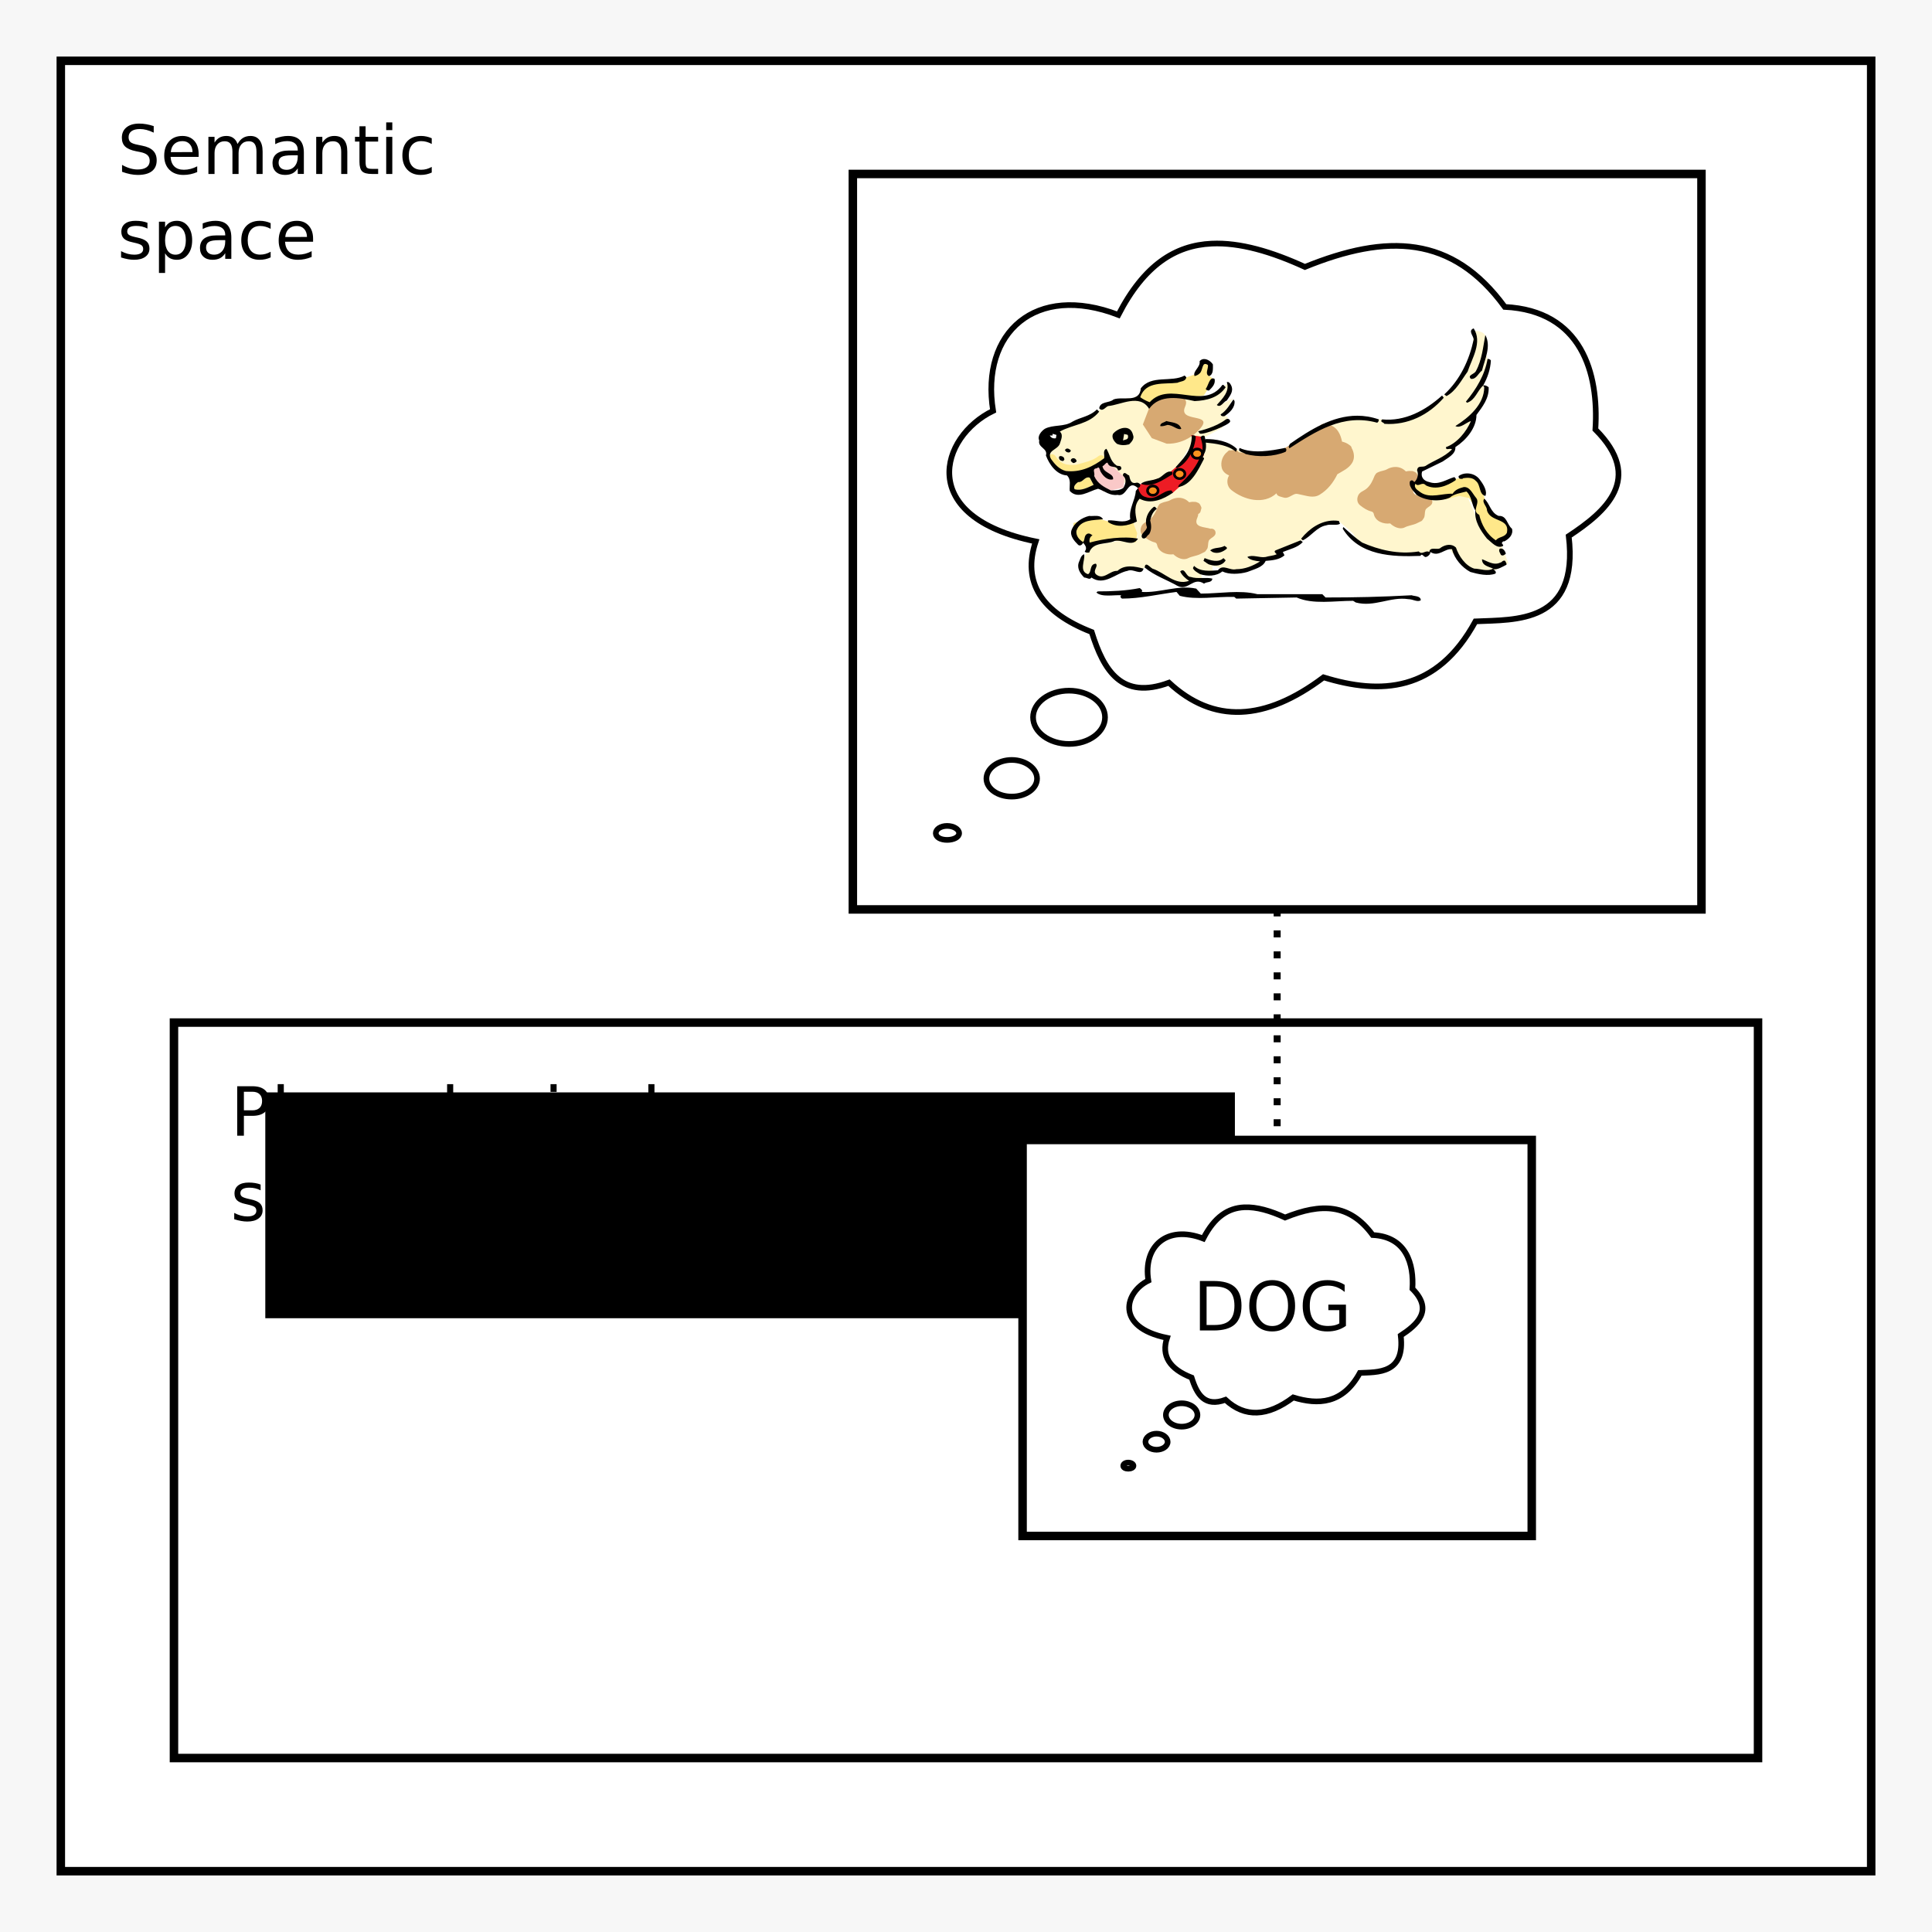 <?xml version="1.0" encoding="UTF-8" standalone="no"?>
<!-- Created with Inkscape (http://www.inkscape.org/) -->
<svg xmlns:rdf="http://www.w3.org/1999/02/22-rdf-syntax-ns#" xmlns="http://www.w3.org/2000/svg" xmlns:cc="http://creativecommons.org/ns#" xmlns:dc="http://purl.org/dc/elements/1.1/" xmlns:svg="http://www.w3.org/2000/svg" xmlns:inkscape="http://www.inkscape.org/namespaces/inkscape" xmlns:sodipodi="http://sodipodi.sourceforge.net/DTD/sodipodi-0.dtd" xmlns:ns1="http://sozi.baierouge.fr" xmlns:xlink="http://www.w3.org/1999/xlink" id="svg2" viewBox="0 0 683 683" version="1.2" inkscape:version="0.91 r13725">
  <rect x="0" y="0" width="683" height="683" fill="#333333" stroke="none"/>
  <title id="title3596">Semantic and phonological space according to Langacker</title>
  <g id="layer1" transform="translate(-158.5 -330.86)">
    <rect id="rect4486" style="opacity:0.96;fill:#ffffff" transform="translate(158.5 330.86)" height="683" width="683" y="0" x="0"/>
    <rect id="rect2816" style="fill-rule:evenodd;stroke:#000000;stroke-width:3;fill:#ffffff" height="640" width="640" y="352.36" x="180"/>
    <rect id="rect2822" style="stroke:#000000;stroke-width:3;fill:#ffffff" height="260" width="560" y="692.36" x="220"/>
    <flowRoot id="flowRoot3602" xml:space="preserve" style="font-size:40px;font-family:Bitstream Vera Sans;fill:#000000">
      <flowRegion id="flowRegion3604">
        <rect id="rect3606" y="63.871" width="334.26" x="211.84" height="113.9"/>
      </flowRegion>
      <flowPara id="flowPara3608"/>
    </flowRoot>
    <g id="text3610" style="fill:#000000">
      <path id="path3032" d="m212.84 375.44v2.309c-0.898-0.43-1.746-0.75-2.543-0.961-0.797-0.211-1.566-0.316-2.309-0.316-1.289 0-2.285 0.25-2.988 0.75-0.695 0.5-1.043 1.211-1.043 2.133-0 0.773 0.23 1.359 0.691 1.758 0.469 0.391 1.352 0.707 2.648 0.949l1.43 0.293c1.766 0.336 3.066 0.93 3.902 1.781 0.844 0.844 1.266 1.977 1.266 3.398-0 1.695-0.57 2.981-1.711 3.856-1.133 0.875-2.797 1.312-4.992 1.312-0.828 0-1.711-0.094-2.648-0.281-0.93-0.188-1.895-0.465-2.894-0.832v-2.438c0.961 0.539 1.902 0.945 2.824 1.219 0.922 0.273 1.828 0.41 2.719 0.41 1.352 0 2.394-0.266 3.129-0.797 0.734-0.531 1.102-1.289 1.102-2.273-0-0.859-0.266-1.531-0.797-2.016-0.523-0.484-1.387-0.848-2.59-1.09l-1.441-0.281c-1.766-0.352-3.043-0.902-3.832-1.652-0.789-0.75-1.184-1.793-1.184-3.129 0-1.547 0.543-2.766 1.629-3.656 1.094-0.891 2.598-1.336 4.512-1.336 0.82 0 1.656 0.074 2.508 0.223 0.852 0.148 1.723 0.371 2.613 0.668"/>
      <path id="path3034" d="m228.72 385.26v1.055h-9.914c0.094 1.484 0.539 2.617 1.336 3.398 0.805 0.773 1.922 1.16 3.352 1.16 0.828 0 1.629-0.102 2.402-0.305 0.781-0.203 1.555-0.508 2.32-0.914v2.039c-0.773 0.328-1.566 0.578-2.379 0.75-0.813 0.172-1.637 0.258-2.473 0.258-2.094 0-3.754-0.609-4.981-1.828-1.219-1.219-1.828-2.867-1.828-4.945 0-2.148 0.578-3.852 1.734-5.109 1.164-1.266 2.731-1.898 4.699-1.898 1.766 0 3.16 0.57 4.184 1.711 1.031 1.133 1.547 2.676 1.547 4.629m-2.156-0.633c-0.016-1.18-0.348-2.121-0.996-2.824-0.641-0.703-1.492-1.055-2.555-1.055-1.203 0-2.168 0.34-2.894 1.02-0.719 0.68-1.133 1.637-1.242 2.871l7.688-0.012"/>
      <path id="path3036" d="m242.48 381.76c0.539-0.969 1.184-1.684 1.934-2.144 0.75-0.461 1.633-0.691 2.648-0.691 1.367 0 2.422 0.48 3.164 1.441 0.742 0.953 1.113 2.312 1.113 4.078v7.922h-2.168v-7.852c-0-1.258-0.223-2.191-0.668-2.801-0.445-0.609-1.125-0.914-2.039-0.914-1.117 0-2 0.371-2.648 1.113-0.648 0.742-0.973 1.754-0.973 3.035v7.418h-2.168v-7.852c-0-1.266-0.223-2.199-0.668-2.801-0.445-0.609-1.133-0.914-2.062-0.914-1.102 0-1.977 0.375-2.625 1.125-0.648 0.742-0.973 1.75-0.973 3.023v7.418h-2.168v-13.125h2.168v2.039c0.492-0.805 1.082-1.398 1.77-1.781 0.687-0.383 1.504-0.574 2.449-0.574 0.953 0 1.762 0.242 2.426 0.727 0.672 0.484 1.168 1.188 1.488 2.109"/>
      <path id="path3038" d="m261.62 385.76c-1.742 0-2.949 0.199-3.621 0.598-0.672 0.398-1.008 1.078-1.008 2.039 0 0.766 0.25 1.375 0.75 1.828 0.508 0.445 1.195 0.668 2.062 0.668 1.195 0 2.152-0.422 2.871-1.266 0.727-0.852 1.09-1.98 1.09-3.387v-0.48h-2.144m4.301-0.891v7.488h-2.156v-1.992c-0.492 0.797-1.105 1.387-1.84 1.77-0.734 0.375-1.633 0.562-2.695 0.562-1.344 0-2.414-0.375-3.211-1.125-0.789-0.758-1.184-1.77-1.184-3.035 0-1.477 0.492-2.59 1.477-3.34 0.992-0.75 2.469-1.125 4.43-1.125h3.023v-0.211c-0-0.992-0.328-1.758-0.984-2.297-0.648-0.547-1.562-0.82-2.742-0.82-0.75 0-1.48 0.09-2.191 0.27-0.711 0.18-1.395 0.449-2.051 0.809v-1.992c0.789-0.305 1.555-0.531 2.297-0.68 0.742-0.156 1.465-0.234 2.168-0.234 1.898 0 3.316 0.492 4.254 1.477 0.937 0.984 1.406 2.477 1.406 4.477"/>
      <path id="path3040" d="m281.28 384.44v7.922h-2.156v-7.852c-0-1.242-0.242-2.172-0.727-2.789-0.484-0.617-1.211-0.926-2.18-0.926-1.164 0-2.082 0.371-2.754 1.113-0.672 0.742-1.008 1.754-1.008 3.035v7.418h-2.168v-13.125h2.168v2.039c0.516-0.789 1.121-1.379 1.816-1.77 0.703-0.391 1.512-0.586 2.426-0.586 1.508 0 2.648 0.469 3.422 1.406 0.773 0.93 1.16 2.301 1.16 4.113"/>
      <path id="path3042" d="m287.74 375.51v3.727h4.441v1.676h-4.441v7.125c0 1.07 0.145 1.758 0.434 2.062 0.297 0.305 0.895 0.457 1.793 0.457h2.215v1.805h-2.215c-1.664 0-2.812-0.309-3.445-0.926-0.633-0.625-0.949-1.758-0.949-3.398v-7.125h-1.582v-1.676h1.582v-3.727h2.168"/>
      <path id="path3044" d="m295.03 379.24h2.156v13.125h-2.156v-13.125m0-5.109h2.156v2.731h-2.156v-2.731"/>
      <path id="path3046" d="m311.13 379.74v2.016c-0.609-0.336-1.223-0.586-1.84-0.75-0.609-0.172-1.227-0.258-1.852-0.258-1.398 0-2.484 0.445-3.258 1.336-0.773 0.883-1.16 2.125-1.16 3.727s0.387 2.848 1.16 3.738c0.773 0.883 1.859 1.324 3.258 1.324 0.625 0 1.242-0.082 1.852-0.246 0.617-0.172 1.23-0.426 1.84-0.762v1.992c-0.602 0.281-1.227 0.492-1.875 0.633-0.641 0.141-1.324 0.211-2.051 0.211-1.977 0-3.547-0.621-4.711-1.863-1.164-1.242-1.746-2.918-1.746-5.027 0-2.141 0.586-3.824 1.758-5.051 1.18-1.227 2.793-1.84 4.84-1.84 0.664 0 1.312 0.07 1.945 0.211 0.633 0.133 1.246 0.336 1.84 0.609"/>
      <path id="path3048" d="m210.63 409.62v2.039c-0.609-0.312-1.242-0.547-1.898-0.703-0.656-0.156-1.336-0.234-2.039-0.234-1.07 0-1.875 0.164-2.414 0.492-0.531 0.328-0.797 0.82-0.797 1.477 0 0.5 0.191 0.895 0.574 1.184 0.383 0.281 1.152 0.551 2.309 0.809l0.738 0.164c1.531 0.328 2.617 0.793 3.258 1.395 0.648 0.594 0.973 1.426 0.973 2.496-0 1.219-0.484 2.184-1.453 2.894-0.961 0.711-2.285 1.066-3.973 1.066-0.703 0-1.438-0.07-2.203-0.211-0.758-0.133-1.559-0.336-2.402-0.609v-2.227c0.797 0.414 1.582 0.727 2.356 0.938 0.773 0.203 1.539 0.305 2.297 0.305 1.016 0 1.797-0.172 2.344-0.516 0.547-0.352 0.82-0.844 0.82-1.477-0-0.586-0.199-1.035-0.598-1.348-0.391-0.312-1.254-0.613-2.59-0.902l-0.75-0.176c-1.336-0.281-2.301-0.711-2.894-1.289-0.594-0.586-0.891-1.387-0.891-2.402 0-1.234 0.438-2.188 1.312-2.859 0.875-0.672 2.117-1.008 3.727-1.008 0.797 0 1.547 0.059 2.25 0.176 0.703 0.117 1.352 0.293 1.945 0.527"/>
      <path id="path3050" d="m216.86 420.39v6.961h-2.168v-18.117h2.168v1.992c0.453-0.781 1.023-1.359 1.711-1.734 0.695-0.383 1.523-0.574 2.484-0.574 1.594 0 2.887 0.633 3.879 1.898 1 1.266 1.5 2.93 1.5 4.992-0 2.062-0.5 3.727-1.5 4.992-0.992 1.266-2.285 1.898-3.879 1.898-0.961 0-1.789-0.188-2.484-0.562-0.688-0.383-1.258-0.965-1.711-1.746m7.336-4.582c-0-1.586-0.328-2.828-0.984-3.727-0.648-0.906-1.543-1.359-2.684-1.359-1.141 0-2.039 0.453-2.695 1.359-0.648 0.898-0.973 2.141-0.973 3.727 0 1.586 0.324 2.832 0.973 3.738 0.656 0.898 1.555 1.348 2.695 1.348s2.035-0.449 2.684-1.348c0.656-0.906 0.984-2.152 0.984-3.738"/>
      <path id="path3052" d="m235.98 415.76c-1.742 0-2.949 0.199-3.621 0.598-0.672 0.398-1.008 1.078-1.008 2.039-0 0.766 0.25 1.375 0.75 1.828 0.508 0.445 1.195 0.668 2.062 0.668 1.195 0 2.152-0.422 2.871-1.266 0.727-0.852 1.09-1.98 1.09-3.387v-0.48h-2.144m4.301-0.891v7.488h-2.156v-1.992c-0.492 0.797-1.105 1.387-1.84 1.77-0.734 0.375-1.633 0.562-2.695 0.562-1.344 0-2.414-0.375-3.211-1.125-0.789-0.758-1.184-1.77-1.184-3.035-0-1.477 0.492-2.59 1.477-3.34 0.992-0.75 2.469-1.125 4.43-1.125h3.023v-0.211c-0-0.992-0.328-1.758-0.984-2.297-0.648-0.547-1.562-0.82-2.742-0.82-0.75 0-1.48 0.09-2.191 0.27-0.711 0.18-1.395 0.449-2.051 0.809v-1.992c0.789-0.305 1.555-0.531 2.297-0.68 0.742-0.156 1.465-0.234 2.168-0.234 1.898 0 3.316 0.492 4.254 1.477 0.937 0.984 1.406 2.477 1.406 4.477"/>
      <path id="path3054" d="m254.18 409.74v2.016c-0.609-0.336-1.223-0.586-1.84-0.75-0.609-0.172-1.227-0.258-1.852-0.258-1.398 0-2.484 0.445-3.258 1.336-0.773 0.883-1.16 2.125-1.16 3.727-0 1.602 0.387 2.848 1.16 3.738 0.773 0.883 1.859 1.324 3.258 1.324 0.625 0 1.242-0.082 1.852-0.246 0.617-0.172 1.23-0.426 1.84-0.762v1.992c-0.602 0.281-1.227 0.492-1.875 0.633-0.641 0.141-1.324 0.211-2.051 0.211-1.977 0-3.547-0.621-4.711-1.863-1.164-1.242-1.746-2.918-1.746-5.027 0-2.141 0.586-3.824 1.758-5.051 1.18-1.227 2.793-1.84 4.84-1.84 0.664 0 1.312 0.07 1.945 0.211 0.633 0.133 1.246 0.336 1.84 0.609"/>
      <path id="path3056" d="m269.18 415.26v1.055h-9.914c0.094 1.484 0.539 2.617 1.336 3.398 0.805 0.773 1.922 1.16 3.352 1.16 0.828 0 1.629-0.102 2.402-0.305 0.781-0.203 1.555-0.508 2.32-0.914v2.039c-0.773 0.328-1.566 0.578-2.379 0.75-0.813 0.172-1.637 0.258-2.473 0.258-2.094 0-3.754-0.609-4.981-1.828-1.219-1.219-1.828-2.867-1.828-4.945 0-2.148 0.578-3.852 1.734-5.109 1.164-1.266 2.731-1.898 4.699-1.898 1.766 0 3.16 0.57 4.184 1.711 1.031 1.133 1.547 2.676 1.547 4.629m-2.156-0.633c-0.016-1.18-0.348-2.121-0.996-2.824-0.641-0.703-1.492-1.055-2.555-1.055-1.203 0-2.168 0.34-2.894 1.02-0.719 0.68-1.133 1.637-1.242 2.871l7.688-0.012"/>
    </g>
    <flowRoot id="flowRoot3614" xml:space="preserve" style="font-size:40px;font-family:Bitstream Vera Sans;fill:#000000;line-height:125%" transform="translate(0 308.27)">
      <flowRegion id="flowRegion3616">
        <rect id="rect3618" y="408.77" width="342.77" x="252.29" height="79.838"/>
      </flowRegion>
      <flowPara id="flowPara3620"/>
    </flowRoot>
    <g id="flowRoot3622" style="fill:#000000" transform="translate(-11.219 292.22)">
      <path id="path3059" d="m255.94 424.59v6.574h2.977c1.102 0 1.953-0.285 2.555-0.855 0.602-0.57 0.902-1.383 0.902-2.438-0-1.047-0.301-1.855-0.902-2.426-0.602-0.57-1.453-0.855-2.555-0.855h-2.977m-2.367-1.945h5.344c1.961 0 3.441 0.445 4.441 1.336 1.008 0.883 1.512 2.18 1.512 3.891-0 1.727-0.504 3.031-1.512 3.914-1 0.883-2.481 1.324-4.441 1.324h-2.977v7.031h-2.367v-17.496"/>
      <path id="path3061" d="m278.88 432.22v7.922h-2.156v-7.852c-0-1.242-0.242-2.172-0.727-2.789-0.484-0.617-1.211-0.926-2.18-0.926-1.164 0-2.082 0.371-2.754 1.113-0.672 0.742-1.008 1.754-1.008 3.035v7.418h-2.168v-18.234h2.168v7.148c0.516-0.789 1.121-1.379 1.816-1.77 0.703-0.391 1.512-0.586 2.426-0.586 1.508 0 2.648 0.469 3.422 1.406 0.773 0.93 1.16 2.301 1.16 4.113"/>
      <path id="path3063" d="m288.29 428.53c-1.156 0-2.07 0.453-2.742 1.359-0.672 0.898-1.008 2.133-1.008 3.703-0 1.57 0.332 2.809 0.996 3.715 0.672 0.898 1.59 1.348 2.754 1.348 1.148 0 2.059-0.453 2.731-1.359 0.672-0.906 1.008-2.141 1.008-3.703-0-1.555-0.336-2.785-1.008-3.691-0.672-0.914-1.582-1.371-2.731-1.371m0-1.828c1.875 0 3.348 0.609 4.418 1.828 1.07 1.219 1.605 2.906 1.605 5.062-0 2.148-0.535 3.836-1.605 5.062-1.07 1.219-2.543 1.828-4.418 1.828-1.883 0-3.359-0.609-4.43-1.828-1.062-1.227-1.594-2.914-1.594-5.062 0-2.156 0.531-3.844 1.594-5.062 1.07-1.219 2.547-1.828 4.43-1.828"/>
      <path id="path3065" d="m308.78 432.22v7.922h-2.156v-7.852c-0-1.242-0.242-2.172-0.727-2.789-0.484-0.617-1.211-0.926-2.18-0.926-1.164 0-2.082 0.371-2.754 1.113-0.672 0.742-1.008 1.754-1.008 3.035v7.418h-2.168v-13.125h2.168v2.039c0.516-0.789 1.121-1.379 1.816-1.77 0.703-0.391 1.512-0.586 2.426-0.586 1.508 0 2.648 0.469 3.422 1.406 0.773 0.93 1.16 2.301 1.16 4.113"/>
      <path id="path3067" d="m318.19 428.53c-1.156 0-2.07 0.453-2.742 1.359-0.672 0.898-1.008 2.133-1.008 3.703-0 1.57 0.332 2.809 0.996 3.715 0.672 0.898 1.59 1.348 2.754 1.348 1.148 0 2.059-0.453 2.731-1.359 0.672-0.906 1.008-2.141 1.008-3.703-0-1.555-0.336-2.785-1.008-3.691-0.672-0.914-1.582-1.371-2.731-1.371m0-1.828c1.875 0 3.348 0.609 4.418 1.828 1.07 1.219 1.605 2.906 1.605 5.062-0 2.148-0.535 3.836-1.605 5.062-1.07 1.219-2.543 1.828-4.418 1.828-1.883 0-3.359-0.609-4.43-1.828-1.062-1.227-1.594-2.914-1.594-5.062 0-2.156 0.531-3.844 1.594-5.062 1.07-1.219 2.547-1.828 4.43-1.828"/>
      <path id="path3069" d="m327.78 421.91h2.156v18.234h-2.156v-18.234"/>
      <path id="path3071" d="m339.52 428.53c-1.156 0-2.07 0.453-2.742 1.359-0.672 0.898-1.008 2.133-1.008 3.703s0.332 2.809 0.996 3.715c0.672 0.898 1.59 1.348 2.754 1.348 1.148 0 2.059-0.453 2.731-1.359 0.672-0.906 1.008-2.141 1.008-3.703-0-1.555-0.336-2.785-1.008-3.691-0.672-0.914-1.582-1.371-2.731-1.371m0-1.828c1.875 0 3.348 0.609 4.418 1.828 1.07 1.219 1.605 2.906 1.605 5.062-0 2.148-0.535 3.836-1.605 5.062-1.07 1.219-2.543 1.828-4.418 1.828-1.883 0-3.359-0.609-4.43-1.828-1.062-1.227-1.594-2.914-1.594-5.062 0-2.156 0.531-3.844 1.594-5.062 1.07-1.219 2.547-1.828 4.43-1.828"/>
      <path id="path3073" d="m357.74 433.43c-0-1.562-0.324-2.773-0.973-3.633-0.641-0.859-1.543-1.289-2.707-1.289-1.156 0-2.059 0.43-2.707 1.289-0.641 0.859-0.961 2.07-0.961 3.633 0 1.555 0.32 2.762 0.961 3.621 0.648 0.859 1.551 1.289 2.707 1.289 1.164 0 2.066-0.43 2.707-1.289 0.648-0.859 0.973-2.066 0.973-3.621m2.156 5.086c-0 2.234-0.496 3.894-1.488 4.981-0.992 1.094-2.512 1.641-4.559 1.641-0.758-0-1.473-0.059-2.144-0.176-0.672-0.109-1.324-0.281-1.957-0.516v-2.098c0.633 0.344 1.258 0.598 1.875 0.762 0.617 0.164 1.246 0.246 1.887 0.246 1.414-0 2.473-0.371 3.176-1.113 0.703-0.734 1.055-1.848 1.055-3.34v-1.066c-0.445 0.773-1.016 1.352-1.711 1.734-0.695 0.383-1.527 0.574-2.496 0.574-1.609 0-2.906-0.613-3.891-1.84-0.984-1.227-1.477-2.852-1.477-4.875 0-2.031 0.492-3.66 1.477-4.887 0.984-1.227 2.281-1.84 3.891-1.84 0.969 0 1.801 0.191 2.496 0.574 0.695 0.383 1.266 0.961 1.711 1.734v-1.992h2.156v11.496"/>
      <path id="path3075" d="m364.34 427.02h2.156v13.125h-2.156v-13.125m0-5.109h2.156v2.731h-2.156v-2.731"/>
      <path id="path3077" d="m380.44 427.52v2.016c-0.609-0.336-1.223-0.586-1.84-0.75-0.609-0.172-1.227-0.258-1.852-0.258-1.398 0-2.484 0.445-3.258 1.336-0.773 0.883-1.16 2.125-1.16 3.727s0.387 2.848 1.16 3.738c0.773 0.883 1.859 1.324 3.258 1.324 0.625 0 1.242-0.082 1.852-0.246 0.617-0.172 1.23-0.426 1.84-0.762v1.992c-0.602 0.281-1.227 0.492-1.875 0.633-0.641 0.141-1.324 0.211-2.051 0.211-1.977 0-3.547-0.621-4.711-1.863-1.164-1.242-1.746-2.918-1.746-5.027 0-2.141 0.586-3.824 1.758-5.051 1.18-1.227 2.793-1.84 4.84-1.84 0.664 0 1.312 0.07 1.945 0.211 0.633 0.133 1.246 0.336 1.84 0.609"/>
      <path id="path3079" d="m390.18 433.54c-1.742 0-2.949 0.199-3.621 0.598-0.672 0.398-1.008 1.078-1.008 2.039 0 0.766 0.25 1.375 0.75 1.828 0.508 0.445 1.195 0.668 2.062 0.668 1.195 0 2.152-0.422 2.871-1.266 0.727-0.852 1.09-1.98 1.09-3.387v-0.48h-2.144m4.301-0.891v7.488h-2.156v-1.992c-0.492 0.797-1.105 1.387-1.84 1.77-0.734 0.375-1.633 0.562-2.695 0.562-1.344 0-2.414-0.375-3.211-1.125-0.789-0.758-1.184-1.77-1.184-3.035 0-1.477 0.492-2.59 1.477-3.34 0.992-0.75 2.469-1.125 4.43-1.125h3.023v-0.211c-0-0.992-0.328-1.758-0.984-2.297-0.648-0.547-1.562-0.82-2.742-0.82-0.75 0-1.48 0.09-2.191 0.27-0.711 0.18-1.395 0.449-2.051 0.809v-1.992c0.789-0.305 1.555-0.531 2.297-0.68 0.742-0.156 1.465-0.234 2.168-0.234 1.898 0 3.316 0.492 4.254 1.477 0.937 0.984 1.406 2.477 1.406 4.477"/>
      <path id="path3081" d="m398.93 421.91h2.156v18.234h-2.156v-18.234"/>
      <path id="path3083" d="m261.85 457.4v2.039c-0.609-0.312-1.242-0.547-1.898-0.703-0.656-0.156-1.336-0.234-2.039-0.234-1.07 0-1.875 0.164-2.414 0.492-0.531 0.328-0.797 0.82-0.797 1.477 0 0.5 0.191 0.895 0.574 1.184 0.383 0.281 1.152 0.551 2.309 0.809l0.738 0.164c1.531 0.328 2.617 0.793 3.258 1.395 0.648 0.594 0.973 1.426 0.973 2.496-0 1.219-0.484 2.184-1.453 2.894-0.961 0.711-2.285 1.066-3.973 1.066-0.703 0-1.438-0.07-2.203-0.211-0.758-0.133-1.559-0.336-2.402-0.609v-2.227c0.797 0.414 1.582 0.727 2.356 0.938 0.773 0.203 1.539 0.305 2.297 0.305 1.016 0 1.797-0.172 2.344-0.516 0.547-0.352 0.82-0.844 0.82-1.477-0-0.586-0.199-1.035-0.598-1.348-0.391-0.312-1.254-0.613-2.59-0.902l-0.75-0.176c-1.336-0.281-2.301-0.711-2.894-1.289-0.594-0.586-0.891-1.387-0.891-2.402 0-1.234 0.438-2.188 1.312-2.859 0.875-0.672 2.117-1.008 3.727-1.008 0.797 0 1.547 0.059 2.25 0.176 0.703 0.117 1.352 0.293 1.945 0.527"/>
      <path id="path3085" d="m268.08 468.17v6.961h-2.168v-18.117h2.168v1.992c0.453-0.781 1.023-1.359 1.711-1.734 0.695-0.383 1.523-0.574 2.484-0.574 1.594 0 2.887 0.633 3.879 1.898 1 1.266 1.5 2.93 1.5 4.992-0 2.062-0.5 3.727-1.5 4.992-0.992 1.266-2.285 1.898-3.879 1.898-0.961 0-1.789-0.188-2.484-0.562-0.688-0.383-1.258-0.965-1.711-1.746m7.336-4.582c-0-1.586-0.328-2.828-0.984-3.727-0.648-0.906-1.543-1.359-2.684-1.359-1.141 0-2.039 0.453-2.695 1.359-0.648 0.898-0.973 2.141-0.973 3.727 0 1.586 0.324 2.832 0.973 3.738 0.656 0.898 1.555 1.348 2.695 1.348s2.035-0.449 2.684-1.348c0.656-0.906 0.984-2.152 0.984-3.738"/>
      <path id="path3087" d="m287.2 463.54c-1.742 0-2.949 0.199-3.621 0.598-0.672 0.398-1.008 1.078-1.008 2.039-0 0.766 0.25 1.375 0.75 1.828 0.508 0.445 1.195 0.668 2.062 0.668 1.195 0 2.152-0.422 2.871-1.266 0.727-0.852 1.09-1.98 1.09-3.387v-0.48h-2.144m4.301-0.891v7.488h-2.156v-1.992c-0.492 0.797-1.105 1.387-1.84 1.77-0.734 0.375-1.633 0.562-2.695 0.562-1.344 0-2.414-0.375-3.211-1.125-0.789-0.758-1.184-1.77-1.184-3.035-0-1.477 0.492-2.59 1.477-3.34 0.992-0.75 2.469-1.125 4.43-1.125h3.023v-0.211c-0-0.992-0.328-1.758-0.984-2.297-0.648-0.547-1.562-0.82-2.742-0.82-0.75 0-1.48 0.09-2.191 0.27-0.711 0.18-1.395 0.449-2.051 0.809v-1.992c0.789-0.305 1.555-0.531 2.297-0.68 0.742-0.156 1.465-0.234 2.168-0.234 1.898 0 3.316 0.492 4.254 1.477 0.937 0.984 1.406 2.477 1.406 4.477"/>
      <path id="path3089" d="m305.39 457.52v2.016c-0.609-0.336-1.223-0.586-1.84-0.75-0.609-0.172-1.227-0.258-1.852-0.258-1.398 0-2.484 0.445-3.258 1.336-0.773 0.883-1.16 2.125-1.16 3.727-0 1.602 0.387 2.848 1.16 3.738 0.773 0.883 1.859 1.324 3.258 1.324 0.625 0 1.242-0.082 1.852-0.246 0.617-0.172 1.23-0.426 1.84-0.762v1.992c-0.602 0.281-1.227 0.492-1.875 0.633-0.641 0.141-1.324 0.211-2.051 0.211-1.977 0-3.547-0.621-4.711-1.863-1.164-1.242-1.746-2.918-1.746-5.027 0-2.141 0.586-3.824 1.758-5.051 1.18-1.227 2.793-1.84 4.84-1.84 0.664 0 1.312 0.07 1.945 0.211 0.633 0.133 1.246 0.336 1.84 0.609"/>
      <path id="path3091" d="m320.39 463.04v1.055h-9.914c0.094 1.484 0.539 2.617 1.336 3.398 0.805 0.773 1.922 1.16 3.352 1.16 0.828 0 1.629-0.102 2.402-0.305 0.781-0.203 1.555-0.508 2.32-0.914v2.039c-0.773 0.328-1.566 0.578-2.379 0.75-0.813 0.172-1.637 0.258-2.473 0.258-2.094 0-3.754-0.609-4.981-1.828-1.219-1.219-1.828-2.867-1.828-4.945 0-2.148 0.578-3.852 1.734-5.109 1.164-1.266 2.731-1.898 4.699-1.898 1.766 0 3.16 0.57 4.184 1.711 1.031 1.133 1.547 2.676 1.547 4.629m-2.156-0.633c-0.016-1.18-0.348-2.121-0.996-2.824-0.641-0.703-1.492-1.055-2.555-1.055-1.203 0-2.168 0.34-2.894 1.02-0.719 0.68-1.133 1.637-1.242 2.871l7.688-0.012"/>
    </g>
    <rect id="rect3634" style="stroke:#000000;stroke-width:3;fill:#ffffff" height="260" width="300" y="392.36" x="460"/>
    <flowRoot id="flowRoot3636" xml:space="preserve" style="font-size:40px;font-family:Bitstream Vera Sans;fill:#000000;line-height:125%">
      <flowRegion id="flowRegion3638">
        <rect id="rect3640" y="145.84" width="153.29" x="581.22" height="51.097"/>
      </flowRegion>
      <flowPara id="flowPara3642"/>
    </flowRoot>
    <rect id="rect3634-1" style="stroke:#000000;stroke-width:3;fill:#ffffff" height="140" width="180" y="733.86" x="520"/>
    <path id="path3678" style="stroke:#000000;stroke-dasharray:2.472, 4.945;stroke-width:2.472;fill:none" d="m610 652.36v81.5"/>
    <g id="g4465" transform="translate(-24.308 -17.477)">
      <path id="path3633-6" style="stroke:#000000;stroke-width:2;fill:#ffffff" d="m622.65 775.14c-5.639 0.265-10.472 3.311-14.456 11.049-12.821-4.944-21.368 2.707-19.413 14.869-8.22 3.992-12.001 16.456 6.609 20.239-2.119 6.351 0.88 10.996 8.674 14.043 1.872 6.009 4.657 10.557 11.978 7.848 6.875 6.388 14.878 6.003 23.956-0.826 8.781 2.711 17.532 2.347 23.543-8.674 6.203-0.287 16.074 0.393 14.456-13.217 5.716-3.772 11.744-8.905 4.13-16.521 0.567-8.755-2.146-18.412-14.043-19-8.154-11.165-18.284-11.359-30.978-6.196-5.164-2.364-10.07-3.82-14.456-3.614zm-22.098 69.287c-3.079 0-5.576 1.849-5.576 4.13s2.497 4.13 5.576 4.13 5.576-1.849 5.576-4.13-2.497-4.13-5.576-4.13zm-8.88 10.739c-2.167 0-3.924 1.34-3.924 2.891s1.757 2.788 3.924 2.788c2.167 0 3.924-1.237 3.924-2.788s-1.757-2.891-3.924-2.891zm-10.016 10.223c-1.004 0-1.755 0.515-1.755 1.136 0 0.62 0.752 1.033 1.755 1.033s1.859-0.412 1.859-1.033-0.855-1.136-1.859-1.136z"/>
      <g id="text3674" style="fill:#000000" transform="translate(173.54 181.33)">
        <path id="path4383" d="m435.82 621.81v13.605h2.859c2.414 0 4.18-0.547 5.297-1.641 1.125-1.094 1.688-2.82 1.688-5.18-0-2.344-0.563-4.059-1.688-5.144-1.117-1.094-2.883-1.641-5.297-1.641h-2.859m-2.367-1.945h4.863c3.391 0 5.879 0.707 7.465 2.121 1.586 1.406 2.379 3.609 2.379 6.609-0 3.016-0.797 5.231-2.391 6.644-1.594 1.414-4.078 2.121-7.453 2.121h-4.863v-17.496"/>
        <path id="path4385" d="m459.02 621.47c-1.719 0-3.086 0.641-4.102 1.922-1.008 1.281-1.512 3.027-1.512 5.238 0 2.203 0.504 3.945 1.512 5.227 1.016 1.281 2.383 1.922 4.102 1.922 1.719 0 3.078-0.641 4.078-1.922 1.008-1.281 1.512-3.023 1.512-5.227-0-2.211-0.504-3.957-1.512-5.238-1-1.281-2.359-1.922-4.078-1.922m0-1.922c2.453 0 4.414 0.824 5.883 2.473 1.469 1.641 2.203 3.844 2.203 6.609-0 2.758-0.734 4.961-2.203 6.609-1.469 1.641-3.43 2.461-5.883 2.461-2.461 0-4.43-0.82-5.906-2.461-1.469-1.641-2.203-3.844-2.203-6.609s0.734-4.969 2.203-6.609c1.477-1.648 3.445-2.473 5.906-2.473"/>
        <path id="path4387" d="m482.74 634.87v-4.699h-3.867v-1.945h6.211v7.512c-0.914 0.648-1.922 1.141-3.023 1.477-1.102 0.328-2.277 0.492-3.527 0.492-2.734 0-4.875-0.797-6.422-2.391-1.539-1.602-2.309-3.828-2.309-6.68 0-2.859 0.77-5.086 2.309-6.68 1.547-1.602 3.688-2.402 6.422-2.402 1.141 0 2.223 0.141 3.246 0.422 1.031 0.281 1.98 0.695 2.848 1.242v2.519c-0.875-0.742-1.805-1.301-2.789-1.676-0.984-0.375-2.019-0.562-3.106-0.562-2.141 0-3.75 0.598-4.828 1.793-1.07 1.195-1.605 2.977-1.605 5.344-0 2.359 0.535 4.137 1.605 5.332 1.078 1.195 2.688 1.793 4.828 1.793 0.836 0 1.582-0.07 2.238-0.211 0.656-0.148 1.246-0.375 1.77-0.68"/>
      </g>
    </g>
    <g id="g4472" transform="translate(2.501 -4.578)">
      <path id="path3633-6-4" style="stroke:#000000;stroke-width:2;fill:#ffffff" d="m584.33 421.56c-12.862 0.605-23.886 7.552-32.974 25.202-29.244-11.278-48.74 6.175-44.28 33.916-18.749 9.105-27.375 37.535 15.074 46.164-4.833 14.487 2.008 25.082 19.785 32.032 4.27 13.706 10.622 24.081 27.322 17.9 15.681 14.57 33.937 13.693 54.643-1.884 20.03 6.184 39.99 5.353 53.701-19.785 14.148-0.655 36.665 0.897 32.974-30.148 13.038-8.603 26.788-20.312 9.421-37.685 1.293-19.971-4.896-41.996-32.032-43.338-18.599-25.467-41.705-25.91-70.659-14.132-11.78-5.393-22.97-8.714-32.974-8.244zm-50.404 158.04c-7.024 0-12.719 4.218-12.719 9.421s5.694 9.421 12.719 9.421c7.024 0 12.719-4.218 12.719-9.421s-5.694-9.421-12.719-9.421zm-20.256 24.495c-4.943 0-8.95 3.057-8.95 6.595s4.007 6.359 8.95 6.359 8.95-2.821 8.95-6.359c0-3.538-4.007-6.595-8.95-6.595zm-22.846 23.318c-2.289 0-4.004 1.175-4.004 2.591s1.715 2.355 4.004 2.355 4.24-0.94 4.24-2.355c0-1.415-1.95-2.591-4.24-2.591z"/>
      <g id="g3972" style="stroke-width:9.717" transform="matrix(.257 0 0 .257 536.22 450.62)">
        <path id="path13" style="stroke-width:9.717;fill:#fff6ce" d="m547.66 6.88c-0.591 0.019-0.933 0.039-0.933 0.039v34.36l-21.922 37.197-41.978 40.074-46.759 11.466-43.883-3.848c-19.078-6.677-69.627 23.851-72.49 22.894-2.863-0.952 2.837 0.972 2.837 0.972l-30.512 18.113-44.854 10.495-35.293-11.427-2.05-3.004-12.821-3.156-19.509-2.585-0.912 13.487-4.781 10.495-18.113 28.646-35.293 24.798h-32.455l-4.742 13.332-1.943 21.961 5.753 14.304v5.714l-6.685 3.848-25.77 1.905-30.512 5.714-8.59 12.399-6.685 15.275 1.905 8.59 10.495 6.646 8.59-13.332-2.876 8.59 4.781 5.714 9.562 0.972 28.607-14.343 19.085 0.972 10.495-0.972 23.826 11.466 27.674 11.466 10.495-8.59 15.275 2.837-2.876-12.399 17.18 1.905-0.933-9.523 26.703 6.685 30.512-3.848 13.371-10.495 18.113-7.618 8.59-8.59 28.607-12.399 22.932-20.017 24.798-5.753 20.017 17.18 11.466 19.084 43.883 7.618 41.006 1.943 36.264-8.59c6.675 18.126 44.816 35.293 44.816 35.293l15.275-2.876 8.59-4.781 12.399-6.646-9.523-24.798-17.18-10.533-17.18-27.636-16.208-37.236-10.495 3.848-24.798 6.685s-26.711-1.935-33.388-5.753c-6.68-3.817-2.876-18.113-2.876-18.113l7.618-6.685 0.972-7.618 18.113-6.685 27.674-20.017-0.933-5.753 22.894-20.017 8.551-24.798c19.2-19.2 13.602-37.7 11.894-42.017 12.58-23.805 4.353-39.102 4.353-39.102l-4.781 1.905s-0.962-2.848 3.809-20.017c4.14-15.028-12.15-15.449-16.28-15.319zm-337.69 71.596-19.084 16.208-24.798 5.753-16.208-2.876-20.989-3.809-29.579 14.304-5.714-2.876-20.989-5.714-27.674 5.714-20.017 17.18-45.826 18.152c0.402 15.32-9.252 23.217-17.141 32.416l1.905 11.466 13.332 11.427 16.247 9.562 2.837 8.551-2.837 11.466 14.304 5.714 20.017-14.304 45.787-0.933 15.275 0.933 23.865-4.781 25.731-13.332 16.247-28.646 18.113-14.304 28.607-15.237 3.809-5.753 4.781-8.59-6.685-3.809 13.371-22.894-18.113 9.562 11.427-14.343v-16.208z"/>
        <path id="path15" style="stroke-width:9.717;fill:#d7a972" d="m130.48 95.384c-9.885-0.058-19.434 1.594-19.434 1.594l-6.102 6.646-12.321 32.105 12.321 18.774 20.367 7.618s25.438 2.527 45.787-20.367c20.354-22.895-30.547-7.617-20.367-30.512 5.723-12.878-7.541-15.783-20.251-15.858zm211.02 39.374c-3.161-0.057-5.687 2.478-5.753 5.636 0 0.367 0.052 0.779 0.117 1.127l-11.389 4.703-38.169 22.894-32.494 7.579-29.307-2.721c-0.975-1.766-2.779-2.993-4.936-2.993-2.565-0.115-5.189 0.347-7.696 0.7l1.516-0.7c-1.55-0-3.009 0.708-4.081 1.788v0.194c-6.912 5.127-10.273 14.19-8.123 22.544 1.312 4.884 5.173 8.293 10.067 10.261-3.998 6.253-2.946 15.252 2.837 19.901 17.235 13.833 44.734 21.041 62.384 4.703 0.596 4.359 6.346 4.657 9.562 5.791 5.846 2.021 10.527-3.053 15.897-4.781 2.204-0.722 4.594 0.149 6.919 0.622 9.182 1.731 18.254 5.537 26.897 0.35 11.214-6.74 18.906-16.885 24.448-28.219 7.276-4.405 15.344-7.763 20.173-15.392 4.115-6.387 2.992-14.67-0.7-20.989l0.117-0.194c-0.353-1.37-1.298-2.452-2.488-3.226l-0.777-0.544c-2.86-2.332-6.39-3.609-9.912-4.509-1.069-5.121-2.595-10.061-5.636-14.537-4.353-6.497-12.025-9.683-19.473-9.989zm98.687 59.391c-3.995-0.032-8.114 1.058-11.894 3.226-3.462 2.023-8.038 2.119-11.855 3.965l-0.933 0.428c-1.077 0.418-2.086 1.204-2.682 2.216l-1.438 2.293c-2.62 6.735-5.627 13.306-11.35 17.957-4.233 3.459-9.988 4.279-11.894 10.844-1.31 4.408-0.349 8.929 3.343 11.855 4.894 3.872 9.642 7.055 15.781 8.551 1.55 0.413 2.695 1.715 2.993 3.265 1.969 10.314 13.558 14.37 22.505 13.06 5.244 5.007 13.434 8.819 20.056 5.481 5.247-2.682 11.017-3.039 16.325-5.481 1.668-0.777 3.248-1.477 4.859-2.371l0.855-0.35c0.952-0.361 1.733-0.954 2.332-1.788l2.138-3.187c1.55-3.339 0.794-7.058 1.866-10.339 1.135-3.396 5.231-4.532 7.618-7.152 2.384-2.089 2.606-5.736 0.583-8.123-1.409-1.606-3.526-2.166-5.481-1.788-8.211-2.698-24.349-1.437-18.268-15.12 0.875-1.968 1.268-3.703 1.283-5.247 1.373-0.573 2.496-1.629 3.071-3.148 0.353-1.43 0.772-2.845 1.127-4.276l0.155 0.272c0.123-0.957-0.006-1.946-0.428-2.837l-0.583-1.283c-0.06-0.118-0.134-0.238-0.194-0.35l-0.583-1.166c-0.476-0.957-1.339-1.796-2.293-2.332l-3.537-1.438c-2.737-0.118-5.537-0.358-8.279 0.35l-0.428 0.155-0.855-0.233c-3.793-3.957-8.779-5.867-13.915-5.908zm-297.69 42.406c-0.713-0.021-1.42-0.013-2.138 0.039-3.446 0.25-6.942 1.408-10.184 3.265-3.462 2.026-8.04 2.086-11.855 3.926l-0.972 0.428c-1.08 0.421-2.047 1.126-2.643 2.138l-1.438 2.41c-2.619 6.732-5.663 13.27-11.389 17.918-4.233 3.462-9.949 4.282-11.855 10.844-1.307 4.408-0.351 8.971 3.343 11.894 4.894 3.872 9.645 7.058 15.781 8.551 1.55 0.413 2.695 1.681 2.993 3.226 1.969 10.314 13.522 14.408 22.466 13.099 5.247 5.007 13.473 8.783 20.095 5.442 5.247-2.68 11.017-3 16.325-5.442 1.671-0.774 3.248-1.518 4.859-2.41l0.855-0.35c0.954-0.361 1.731-1.029 2.332-1.866l2.138-3.071c1.548-3.341 0.791-7.061 1.866-10.339 1.135-3.399 5.231-4.571 7.618-7.191 2.384-2.089 2.606-5.739 0.583-8.124-1.407-1.606-3.526-2.166-5.481-1.788-8.211-2.698-24.347-1.435-18.268-15.12 0.875-1.968 1.268-3.664 1.283-5.208 1.373-0.573 2.493-1.631 3.071-3.148 0.353-1.43 0.772-2.926 1.127-4.353l0.155 0.311c0.123-0.954-0.006-1.913-0.428-2.799l-0.583-1.283c-0.057-0.12-0.134-0.232-0.194-0.35l-0.583-1.205c-0.476-0.954-1.375-1.838-2.332-2.371l-3.498-1.36c-2.737-0.12-5.537-0.397-8.279 0.311l-0.428 0.117-0.855-0.194c-3.686-3.848-8.495-5.799-13.487-5.947z"/>
        <path id="path19" style="stroke-width:9.717;fill:#ffe88a" d="m175.64 49.868-9.562 16.208-16.208 5.714-15.275 3.848-17.18 1.905-20.989 6.646-8.59 13.371h-6.646l18.113 11.466 11.466-8.59 22.894-6.685 27.636 4.781 15.275-2.876 13.371-20.989-1.905-2.876-5.753-3.809v-16.208l-6.646-1.905zm-208.64 126.9c-1.096 0.126-2.138 0.602-3.032 1.36-2.439 2.032-2.684 5.659-0.661 8.046 5.13 7.809 12.675 13.757 22.155 15.781 5.545 1.195 10.864 1.151 16.286 0.194 13.237-2.382 26.41-5.867 36.964-14.032 2.447-2.086 2.687-5.643 0.661-8.085-2.086-2.387-5.7-2.651-8.085-0.622-8.047 6.557-18.554 8.178-28.335 11.155-4.531 1.375-9.537 0.892-14.42 0.233-7.279-1.014-12.647-6.212-16.519-12.049-1.27-1.531-3.188-2.193-5.014-1.982zm573.08 30.512-23.865 4.742-20.017 9.562-19.084-8.59-4.781 0.933-12.399 7.657 10.495 11.427 17.18 2.876 21.922 2.876 18.113-4.781 13.371 2.876 5.714 8.551 8.59 25.77 19.084 23.865 13.371-0.972 10.495-12.399-7.657-14.304-17.141-7.618-9.562-19.084-9.523-27.674-14.304-5.714zm-522.9 1.205c-5.135 0.207-7.633 7.12-13.643 6.452-2.291 1.528-7.638 6.133-4.587 9.95 9.16 2.291 17.57-2.288 25.964-6.102l-5.364-9.95c-0.859-0.286-1.637-0.379-2.371-0.35zm69.73 23.593-8.59 29.579v6.646l8.59-36.226zm-8.59 36.226-18.113 3.848-18.152-3.848-15.237-4.742-29.579 7.618-0.972 15.275 15.275 13.332 10.495 2.876 25.77-6.685h20.989l14.304 1.905 1.905-12.399-6.685-17.18z"/>
        <path id="path41" style="stroke-width:9.717;fill:#ed1c24" d="m85.949 219.04 35.615-11.449s35.618-25.424 38.16-40.703c2.546-15.277-1.272-16.54-1.272-16.54l17.809 2.543 0.509 24.666-19.586 31.311-23.149 20.587-21.372 9.939-24.42-1.542-2.291-15.266"/>
        <polyline id="polyline623" style="stroke-width:3.554;fill:#fac9c8" points="25.793 317.51 32.957 311.92 43.285 321.69 42.726 326.72 36.307 328.11 32.305 328.68 25.701 321.69" transform="matrix(2.734 0 0 2.734 -50.722 -670.76)"/>
        <path id="path729" style="stroke-width:9.717" d="m547.69 3.537c-8.397 3.052 0 10.698 0 15.275-6.103 28.238-18.328 54.955-40.462 75.561l3.071 2.293c12.977-6.869 20.604-22.131 28.996-33.583 6.108-18.315 20.607-40.467 8.396-59.547zm16.014 9.173c-3.057 16.032-4.588 34.331-12.982 49.596-2.288 4.58-12.181 5.349-6.841 10.689 7.632 0.763 9.894-7.61 15.237-11.427 3.817-15.263 12.984-33.592 4.587-48.858zm3.071 32.805c-3.814 22.137-15.273 41.218-29.773 58.769l1.555 1.555c11.449-3.814 13.722-16.039 22.116-23.671 6.106-10.686 9.923-22.148 10.689-34.36-0.765-1.528-2.303-2.301-4.587-2.293zm-6.102 36.653 1.516 2.293c0 23.658-21.367 41.954-39.685 53.406 6.869 3.814 15.275-5.31 21.378-6.841-6.106 14.5-19.094 30.533-34.36 35.876 0 5.343 4.581 0.738 8.396 3.032-11.446 11.446-25.163 15.262-36.614 22.894-4.58 2.286-10.706-1.529-11.466 6.102 2.286 4.577 0.768 12.236-3.809 16.053l-1.516-1.555c-1.529-1.528-3.821-0.746-4.587 0.777-1.523 8.394 5.359 12.967 9.173 18.307 12.211 8.4 32.05 9.915 45.787 3.809 6.103-5.34 14.499-6.107 22.894-8.396 7.632 6.869 6.862 18.33 12.205 25.964-1.528 14.497 6.857 27.459 16.014 38.908 6.872 5.34 13.758 14.53 22.155 9.95 0.76-2.289-2.281-2.295-1.516-4.587 0.765-0.768 1.509-2.318 3.032-1.555 6.108-3.057 12.983-9.135 10.689-17.53-6.864-5.338-6.856-18.332-18.307-17.569-11.449-4.58-12.228-17.568-19.862-23.671-3.817 5.346 3.809 9.947 3.809 16.053 4.575 16.789 31.295 9.903 27.48 30.512-3.054 6.863-11.422 5.349-15.237 10.689-12.974-8.395-19.881-22.124-22.932-35.098-11.449-5.343 2.324-16.039-4.548-23.671-4.58-5.34-8.394-15.261-16.791-14.498-5.343 1.528-11.458 3.067-15.275 9.173-13.743-0.766-30.517 6.84-43.494-1.555-3.814-3.051-10.709-6.099-7.657-12.205 4.58 5.34 9.158-3.812 14.498 2.293 13.74 6.866 29.014 0.755 40.462-6.88 1.523-1.528 0.013-3.782-1.516-4.548-10.686 3.054-21.383 11.421-34.36 6.841-7.631-1.528-12.203-6.869-9.912-14.498l28.219-13.721c6.109-4.577 18.332-9.939 17.569-19.862 15.263-9.92 28.996-26.714 28.996-44.271 8.397-11.446 17.554-22.867 16.791-38.13-3.054-2.291-5.33-3.056-7.618-2.293zm-384.17-36.459c-2.135 0.101-4.162 0.967-5.83 2.876 1.526 8.392-9.931 13.732-6.88 20.6 2.286-0.763 4.579-1.545 6.102-3.071 6.109-3.82 3.084-18.305 12.244-12.205 0.763 5.346-4.593 12.227 1.516 15.275 6.103-2.289 5.325-9.905 5.325-16.014-2.624-4.196-7.78-7.685-12.477-7.463zm-26.43 22.7c-18.315 9.926-45.785-1.512-60.285 17.569-1.523 20.606-25.219 10.695-37.43 15.275-6.106 5.34-18.297 2.282-19.823 12.205 4.58 5.34 8.388-1.542 12.205-3.071 17.554-1.52 43.504-17.557 56.476 3.809 14.5-20.603 41.97-15.23 62.579-10.65 16.789-0.768 32.833-4.584 42.756-19.085-2.292-1.523-2.301-3.831-4.587-3.071-25.949 35.875-71.73-6.855-99.97 23.671-4.583-1.528-9.928-4.594-12.982-6.88 7.631-22.897 33.599-17.534 51.151-19.823 4.58-2.294 11.439-1.554 12.205-7.657l-2.293-2.293zm38.869 3.887c-4.948-0.011-6.535 10.449-9.873 14.459 0.763 1.523 2.295 2.254 4.587 2.254 4.574-4.577 9.141-9.145 7.618-16.014-0.859-0.477-1.625-0.698-2.332-0.7zm20.251 4.975c-0.357 0.018-0.745 0.12-1.127 0.311 4.583 12.212-6.086 22.889-13.721 31.289 5.34 4.577 9.141-4.571 13.721-6.102 3.817-6.1 9.919-12.203 6.102-20.6-0.667-1.333-2.48-5.022-4.975-4.897zm295.01 18.618c-22.9 20.606-51.149 35.898-82.44 32.844-3.817 3.817 2.311 3.817 3.071 6.102 32.054 2.289 61.054-12.218 81.663-35.876l-2.293-3.071zm-286.97 5.361c-4.577 6.103-9.174 15.26-17.569 20.6-0 2.291 3.075 3.059 5.364 2.293 6.869-4.58 14.484-11.438 13.721-20.6l-1.516-2.293zm-187.77 13.72c-9.92 9.923-22.899 10.685-33.583 16.791-11.449 7.632-26.681 3.808-38.13 9.912-4.58 3.052-10.709 9.95-7.657 16.053-2.294 9.918 12.23 10.677 9.173 20.6 4.58 12.209 14.496 26.723 28.996 27.48 6.103 6.106 3.043 13.707 3.809 21.339 11.449 12.214 26.735 0.02 38.946-3.032 9.16 3.052 16.014 9.924 26.703 8.396 13.737 3.814 13.718-22.913 28.219-9.173l-3.032 3.809c-0.766 12.972-9.907 24.443-7.618 38.946-9.92 6.106-19.868 0.753-30.551 1.516v2.293c12.214 8.394 27.473 5.362 39.685-0.739-2.291-10.686-4.588-22.165 3.809-31.328 15.263 8.397 32.849 0.764 45.826-8.396l-2.293-3.032c-12.972 0-19.871 14.516-35.137 9.173-6.869-1.526-9.16-7.636-10.689-12.982 3.559-0 2.503-3.327 3.576-5.014-0.165 0.147-0.348 0.27-0.505 0.428-1.526-1.523-3.061-2.293-4.587-2.293-8.397 2.286-9.16-3.806-10.689-9.912-3.051-0.76-6.107-6.099-8.396-1.516-0.763 2.289 1.53 3.016 2.293 4.548 2.289 4.575 0.776 9.18-1.516 13.76-4.575 3.817-10.7 3.809-17.569 3.809-9.163-4.58-18.314-9.179-22.894-19.862 1.528-4.583-3.786-9.923 3.848-10.689 3.051-3.051 3.785 1.559 4.548 3.848 3.051 6.106 9.937 13.716 17.569 11.427 1.528-8.394-13.735-8.384-14.498-18.307 2.289 0 3.828-4.587 6.88-4.587 3.051 9.157 12.212 2.294 14.498 10.689 2.291-0 3.785-0.77 4.548-2.293-0-6.109-5.327-2.276-7.618-5.325-7.634-5.337-8.408-15.284-12.982-22.155-5.343 2.289-2.266 8.399-3.032 12.982-15.266 11.449-32.058 19.857-52.667 17.569-9.157-2.289-15.26-9.16-20.6-16.791-6.109-11.449 9.153-12.206 12.205-20.6 1.528-5.346 5.343-12.247 0-16.83 17.557-9.917 40.446-9.884 54.183-27.441l-3.071-3.071zm358.06 8.707c-34.312-0.004-65.038 19.551-92.468 38.635-0.76 1.523-3.03 3.814-0.739 6.102 35.872-22.9 73.25-48.109 120.57-35.137 1.528-0.76 2.293-2.259 2.293-4.548-10.183-3.506-20.049-5.052-29.657-5.053zm-178.25 4.276c-0.931-0.014-1.955 0.32-2.993 1.127-12.978 10.09-34.077 15.086-37.586 16.014l2.293 3.071c4.585 2.508 40.895-11.945 41.667-16.403 0.199-2.063-1.334-3.779-3.382-3.809zm-84.384 3.032c-3.054 2.289-8.396 2.297-8.396 6.88 3.817 0.763 6.857-0.758 9.912-1.516 7.631 0 13.739 7.616 19.084 5.325-3.054-9.157-12.969-8.4-20.6-10.689zm-156.45 17.569 5.325 1.516-0.777 4.587c-3.817 0.766-6.87-0.755-8.396-3.809h3.848v-2.293zm191.58 2.06c-0.217 22.269-12.998 33.047-22.155 43.727l1.516 1.516c7.249-3.026 14.085-10.027 18.968-19.201 0.439 4.264 4.38 7.385 8.979 7.385 0.928-0 1.863-0.11 2.721-0.35-6.267 13.256-16.299 25.178-27.636 35.098l-1.516 3.032c18.317-2.289 28.244-24.405 35.876-38.908 0-1.186-0.836-1.957-1.943-2.332 0.778-0.988 1.293-2.156 1.516-3.42 3.725-5.937 4.164-13.095 1.283-25.187-0.502-0.696-1.237-0.969-2.021-0.933-1.306 0.06-2.772 0.951-3.654 2.177 2.535 8.982 2.896 9.957 2.721 17.763-1.696-2.039-4.41-3.343-7.346-3.343-2.183 0-4.2 0.702-5.791 1.905 1.952-5.174 3.327-10.783 3.848-16.636-0.763-2.291-3.07-2.291-5.364-2.293zm65.57 17.362-0.777 3.032c2.289 3.057 6.116 3.075 9.173 5.364 16.789 4.58 38.893 3.798 54.921-3.071 1.526-1.526 1.553-4.565-0.739-5.325-19.08 3.817-44.261 8.397-62.579 0zm-237.25 0.828c-1.158 0.126-2.271 0.891-3.148 2.643 0.763 0 1.555 0.753 1.555 1.516 2.294 1.526 6.081 2.301 6.841-1.516-1.286-1.287-3.031-2.578-4.742-2.643-0.166-0.006-0.34-0.018-0.505 0zm178.99 2.682c3.071-0 5.325 2.055 5.325 4.353-0 2.298-2.254 4.392-5.325 4.392-3.071 0-5.286-2.094-5.286-4.392-0-2.298 2.215-4.353 5.286-4.353zm-187.89 7.657c-1.655 0.033-2.868 1.1-1.866 3.77 0.76 2.291 3.075 3.032 5.364 3.032 0.763-0.766 2.279-1.503 1.516-3.032-0-2.146-2.886-3.812-5.014-3.77zm17.141 2.993c-1.812 0.191-3.373 1.519-2.993 3.809 1.528 1.523 3.075 3.822 5.364 2.293 1.528-0.763 3.056-1.506 2.293-3.032-0.763-2.29-2.852-3.262-4.664-3.071zm146.57 13.45c-4.876 0-9.056 3.546-9.056 8.201-0 4.655 4.181 8.201 9.056 8.201 4.875-0 9.134-3.546 9.134-8.201-0-4.655-4.259-8.201-9.134-8.201zm0 3.848c3.07-0 5.325 2.059 5.325 4.353-0 2.294-2.255 4.47-5.325 4.47-3.07-0-5.286-2.176-5.286-4.47-0-2.294 2.216-4.353 5.286-4.353zm-13.604 1.011c-6.389 0.287-11.207 8.665-17.646 9.95-7.248 2.901-16.543 2.369-22.039 6.88 15.239 6.036 30.462-5.367 43.416-12.982v-3.071c-1.312-0.596-2.548-0.831-3.731-0.777zm-39.685 16.83c-0.027-0.011-0.051-0.028-0.078-0.039-0.095 0.096-0.199 0.199-0.272 0.311 0.111-0.098 0.236-0.179 0.35-0.272zm448.51-14.265c-4.141 0.063-8.124 1.248-11.272 3.537-0.765 2.291 0.753 3.046 1.516 3.809 1.529-0 3.821 0.793 4.587-0.739 5.346-0.76 12.952-1.534 17.53 3.809 6.874 5.343 3.819 18.312 12.982 20.6 3.049-6.103-2.261-15.275-6.841-21.378-4.293-6.68-11.599-9.744-18.501-9.639zm-521.19 5.481c0.734-0.03 1.512 0.063 2.371 0.35l5.364 9.95c-8.394 3.814-16.804 8.394-25.964 6.102-3.051-3.817 2.295-8.422 4.587-9.95 6.01 0.667 8.508-6.245 13.643-6.452zm89.165 9.989c-4.877-0-9.134 3.546-9.134 8.201s4.257 8.201 9.134 8.201c4.877-0 9.056-3.546 9.056-8.201 0-4.655-4.18-8.201-9.056-8.201zm0 3.848c3.072-0 5.286 2.06 5.286 4.353s-2.215 4.47-5.286 4.47c-3.072-0-5.325-2.176-5.325-4.47s2.253-4.353 5.325-4.353zm2.138 26.547c-0.337 0.009-0.737 0.141-1.166 0.428-7.632 6.106-12.951 16.797-9.134 27.48 0 5.34-10.682 9.93-6.102 15.275 4.577 2.289 6.08-3.833 9.134-5.364 3.817-6.106 3.042-12.976 1.516-19.085 1.523-6.103 3.067-11.434 9.173-16.014-1.24-0.62-1.96-2.762-3.42-2.721zm-81.974 12.593c-2.705 0.062-5.407 0.327-7.696 0.039-9.926 2.289-20.631 9.173-24.448 19.862-2.289 7.629 3.83 14.483 9.173 19.823 2.289 2.291 6.078 0.02 6.841-3.032 3.054 3.814 6.11 7.622 2.293 12.205 1.528 2.289 3.85 1.516 6.141 1.516 5.34-15.266 23.65-10.674 35.098-16.014 11.446-2.294 24.396 9.138 32.028-3.071-19.846-3.82-47.307 0.024-66.388 5.364-0.763-2.289-0.771-7.662 3.809-9.95-2.294-1.531-3.787-3.056-6.841-2.293-5.34 2.291-3.087 8.418-6.141 11.466-5.366-3.06-9.915-8.42-9.155-15.29 5.343-16.02 23.637-14.49 36.614-16.02-2.385-4.29-6.841-4.72-11.349-4.62zm328.13 6.413c-17.489 0.366-32.955 10.89-44.31 24.915l2.293 2.293c11.449-5.34 19.092-18.309 32.067-20.6 6.108-2.289 15.27 0.758 19.084-2.293l-1.555-3.809c-2.576-0.381-5.081-0.558-7.579-0.505zm13.721 8.901-0.777 2.293c22.897 37.398 67.929 38.923 106.85 37.392 2.294-4.572 4.564 2.276 7.618 1.516 3.054-0.768 6.102-3.825 6.102-6.88 11.446 7.631 19.856-5.34 29.773-3.809 3.052 12.974 13.738 25.183 25.187 31.289 10.689 3.051 24.44 6.11 34.36 2.293 2.292-2.286-1.542-5.342-3.071-6.102 6.863 0.763 12.204-3.054 18.307-6.102 0.765-2.289-1.516-3.796-1.516-5.325-3.815-1.528-4.591 2.293-6.88 2.293-9.16 4.58-18.318-2.295-25.187-4.587 0 9.157 9.172 9.895 15.275 12.943-8.394 4.583-17.528-0-25.925 0-12.211-3.814-21.37-17.547-25.187-28.996-5.343-5.343-13.771-4.577-20.639 0-3.814 4.577-15.248-2.292-16.014 6.102-5.34-3.049-9.918 4.604-14.498-0.739-28.24 4.58-54.959-2.279-77.854-12.205-9.157-6.106-18.291-14.506-25.925-21.378zm-58.769 18.307c-11.446 4.577-22.911 9.182-34.36 13.76-3.054 1.528-0.01 3.794 1.516 5.325-4.583 2.286-10.656 2.278-15.237 3.809-8.395 1.526-17.553-3.817-25.187 0 3.817 4.577 11.427 5.342 17.53 6.102-9.917 6.106-20.594 10.689-32.805 10.689-9.16 2.289-18.315-7.639-25.187 1.516-10.683 0.768-24.411 2.295-32.805-6.102l-1.555 3.071c1.528 3.814 6.136 6.104 9.95 8.396 9.923 3.051 22.115 3.059 30.512-3.809 9.157 4.58 23.677 3.79 34.36 0.739 9.157-3.814 21.37-6.077 25.187-15.237 9.157-0.76 19.059-1.554 25.925-7.657l-2.293-4.587c9.157-3.814 20.614-6.086 27.48-13.721l-3.032-2.293zm-104.56 7.618c-6.866 3.814-13.753 1.564-19.862 6.141l3.071 2.254c6.871 3.054 14.483 0.032 19.823-4.548 0.763-2.289-1.506-2.322-3.032-3.848zm380.17 3.576c-0.524-0.005-1.06 0.081-1.633 0.272-2.292 3.051 0.756 6.104 1.516 8.396 2.294 2.289 5.348-0.026 6.88-1.555-0.67-2.672-3.1-7.074-6.763-7.113zm-573.27 7.89c-4.58 1.526-5.351 6.86-6.88 9.912-3.814 8.4 0.774 16.044 6.88 22.155 3.817-0 7.623 3.814 9.912 0 17.552 12.203 33.568-6.124 49.596-9.173 8.397-3.814 19.104 7.615 22.155-3.071-11.449-3.049-25.956-6.092-35.876 3.071-10.689-0.766-19.085 13.741-29.773 4.587-4.577-5.346 3.817-10.681 0-14.498-9.155 0.76-5.346 11.446-10.689 14.498-12.974-3.817-3.799-19.086-5.325-27.48zm165.62 5.325-1.555 3.848c3.054 1.526 5.356 4.559 9.173 5.325 7.631 2.291 16.8 1.526 21.378-6.102l-3.071-3.071c-6.869 6.871-18.291 3.057-25.925 0zm-80.225 8.979c-1.128 0.077-1.977 1.141-2.216 4.003 13.737 11.449 30.549 16.792 45.049 25.187 15.266 7.634 21.348-12.952 36.614-3.032 3.814-3.052 10.706-0.774 11.466-6.88-8.395-2.289-20.611 0.761-29.773-2.293-6.869-0-7.629-13.727-14.498-7.618 2.289 5.34 7.625 9.895 12.205 12.943-19.08 6.871-33.582-11.448-50.374-16.791-2.098-1.049-5.992-5.688-8.473-5.519z"/>
        <path id="path797" style="stroke-width:9.717" d="m67.239 140.35c-5.929 0.305-12.379 4.146-15.625 8.201-2.289 4.577 0.745 9.942 5.325 13.76 5.34 2.286 10.688 2.264 16.791 0.739 3.057-3.051 7.652-7.636 5.364-12.982-1.788-7.512-6.623-9.986-11.855-9.717zm-0.35 8.201c1.526 1.528 5.325 0.014 5.325 3.071 0.763 5.337-3.828 4.574-6.88 6.102l1.555-9.173z"/>
        <path id="path857" style="stroke-width:9.717" d="m172.32 368.36c26.195 0 53.294-5.34 77.677 0.766h89.42l4.518 4.577c39.744 0 76.777-0.76 118.32-3.054 4.518 1.528 12.646 0.766 12.646 6.871-4.517 3.054-10.837-1.526-17.164-1.526-24.383-3.817-46.964 11.449-72.256 4.58l-3.615-2.291c-26.192 0-55.096 5.343-77.677-4.58l-83.094 1.528-2.712-2.289c-25.289-0.766-51.485 4.577-74.968-1.528l-4.517-5.346c-24.386 3.057-49.676 9.163-74.968 9.163-0.9-0.766-2.705-1.528-1.802-3.817l0.903-0.766c-9.938-0.763-27.098 3.054-34.324-3.817l1.809-1.523c18.969 0 38.838-0.766 57.805-4.58 1.809 1.523 4.517 3.049 2.708 5.337 25.293 1.531 49.679-9.92 74.971-4.575l6.317 6.869"/>
        <path id="path859" style="stroke-width:9.717;fill:#f7931d" d="m167.33 171.49c-3.071-0-5.286 2.055-5.286 4.353-0 2.298 2.215 4.392 5.286 4.392 3.071-0 5.325-2.094 5.325-4.392-0-2.298-2.254-4.353-5.325-4.353zm-24.176 27.947c-3.07-0-5.286 2.059-5.286 4.353-0 2.294 2.216 4.47 5.286 4.47 3.07-0 5.325-2.176 5.325-4.47-0-2.294-2.255-4.353-5.325-4.353zm-36.809 22.894c-3.072-0-5.325 2.06-5.325 4.353s2.253 4.47 5.325 4.47c3.072-0 5.286-2.176 5.286-4.47s-2.215-4.353-5.286-4.353z"/>
        <path id="path2445" style="stroke-width:9.717" d="m220.74 173.39 1.422-3.872c-11.497-11.27-30.091-13.904-43.182-13.685-1.345 0.72-1.986 3.761-0.59 4.744 13.694 1.323 31.674 3.379 42.351 12.812z"/>
      </g>
    </g>
  </g>
</svg>
